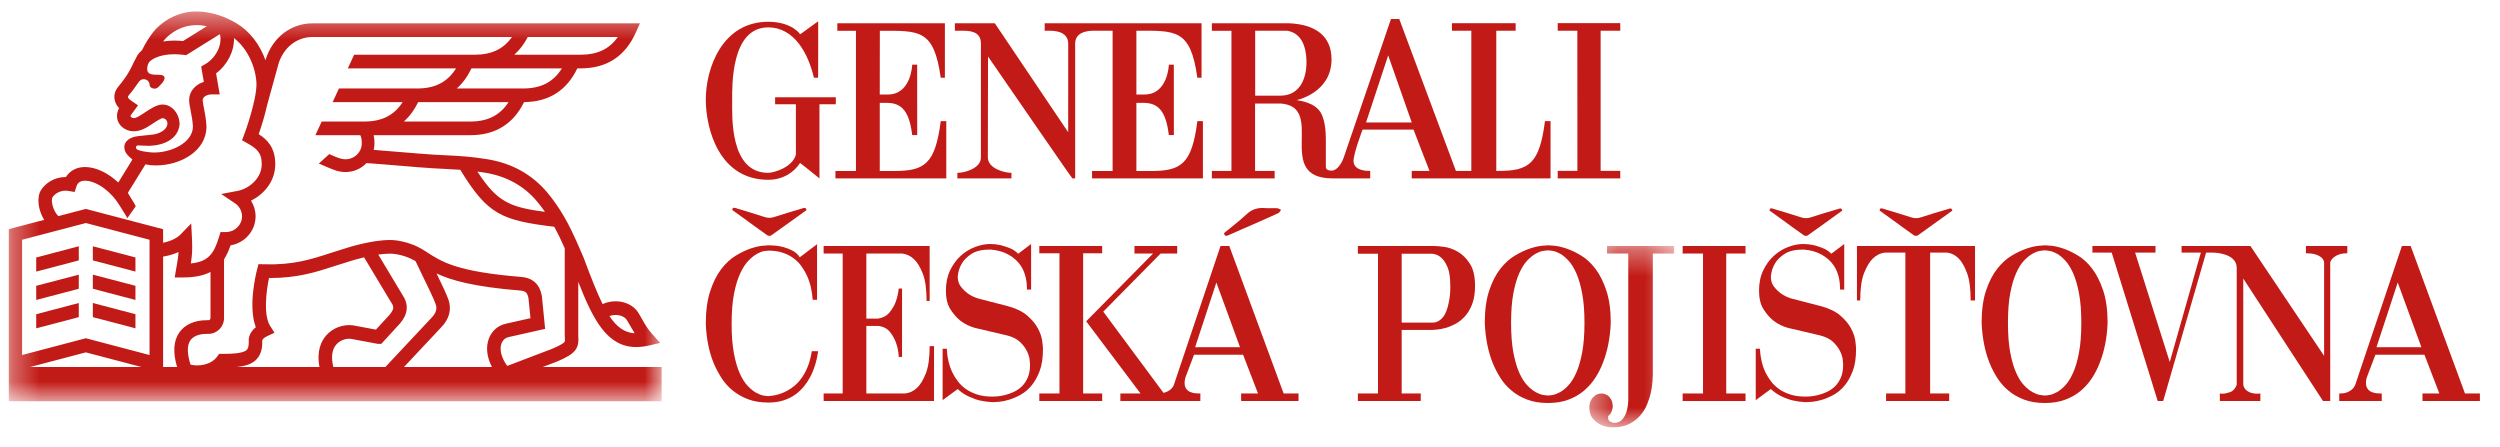 <svg width="95" height="17" viewBox="0 0 95 17" fill="none" xmlns="http://www.w3.org/2000/svg">
<g clip-path="url(#clip0_205_957)">
<mask id="mask0_205_957" style="mask-type:luminance" maskUnits="userSpaceOnUse" x="0" y="0" width="26" height="16">
<path d="M0.325 0.437H25.143V15.249H0.325V0.437Z" fill="white"/>
</mask>
<g mask="url(#mask0_205_957)">
<path fill-rule="evenodd" clip-rule="evenodd" d="M19.059 13.047C19.11 12.915 19.208 12.833 19.343 12.806L20.715 12.497L20.592 11.259L20.587 11.233C20.554 11.071 20.451 10.577 19.814 10.524C17.361 10.324 16.792 9.956 16.196 9.567C16.196 9.565 16.195 9.563 16.195 9.562L16.191 9.563L16.152 9.538C15.515 9.122 14.883 9.118 14.82 9.12C14.126 9.12 13.246 9.398 13.175 9.421C12.963 9.484 12.765 9.548 12.573 9.611C11.805 9.86 11.141 10.077 10.026 10.043L9.823 10.037L9.771 10.236C9.731 10.389 9.419 11.634 9.72 12.435C9.45 12.649 9.45 12.898 9.452 12.931C9.463 13.205 9.399 13.272 9.378 13.294C9.249 13.429 8.822 13.447 8.462 13.447H8.458H8.326L8.249 13.554C8.027 13.863 7.548 13.935 7.241 13.856C7.106 13.441 7.103 13.124 7.233 12.935C7.386 12.711 7.712 12.687 7.845 12.687H7.922C8.248 12.687 8.513 12.418 8.513 12.086V9.857C8.612 9.702 8.692 9.523 8.761 9.323C9.299 9.235 9.712 8.774 9.712 8.219C9.712 8.006 9.65 7.8 9.537 7.624C10.035 7.382 10.46 6.887 10.46 6.239C10.46 5.591 10.138 5.293 9.831 5.098C9.917 4.85 10.06 4.412 10.157 3.971L10.587 2.412C10.78 1.801 11.284 1.406 11.87 1.406H19.456C19.134 1.863 18.678 2.079 18.047 2.079H13.457L13.217 2.598H17.33C17.007 3.117 16.534 3.362 15.862 3.362H12.88L12.64 3.881H15.301C14.978 4.381 14.511 4.618 13.851 4.618H12.225L11.985 5.137H13.69C13.705 5.158 13.748 5.237 13.748 5.447C13.748 5.781 13.471 6.052 13.13 6.052C13.013 6.052 12.913 6.025 12.737 5.953C12.662 5.92 12.587 5.888 12.511 5.856L12.116 6.215C12.19 6.247 12.263 6.278 12.338 6.31C12.68 6.46 12.871 6.538 13.13 6.538C13.444 6.538 13.726 6.407 13.927 6.197C14.219 6.216 14.691 6.256 15.147 6.293C15.692 6.339 16.206 6.381 16.473 6.396C16.606 6.403 16.731 6.409 16.851 6.415C17.077 6.426 17.284 6.437 17.491 6.452C18.526 8.151 19.056 8.375 21.061 8.617C21.206 8.879 21.336 9.156 21.46 9.434V12.743L21.461 12.762C21.472 12.915 21.472 12.966 21.451 12.993C21.382 13.086 21.072 13.216 20.965 13.261L19.275 13.905C19.051 13.598 18.97 13.278 19.059 13.047ZM18.694 13.945H15.353L16.785 12.418C17.073 12.116 17.166 11.752 17.044 11.396C16.974 11.19 16.785 10.796 16.589 10.391C17.157 10.659 18.019 10.899 19.772 11.041C19.983 11.059 20.039 11.132 20.081 11.326L20.158 12.091L19.242 12.297C18.934 12.359 18.693 12.563 18.58 12.859C18.454 13.185 18.497 13.568 18.694 13.945ZM12.668 13.945C12.575 13.578 12.612 13.285 12.778 13.093C12.937 12.909 13.181 12.853 13.353 12.879L14.33 13.062L14.354 13.066H14.49L15.18 12.314L15.186 12.307C15.305 12.168 15.663 11.748 15.296 11.211L14.375 9.674C14.527 9.653 14.681 9.639 14.822 9.639L14.828 9.639C14.833 9.639 15.295 9.632 15.791 9.923C15.858 10.069 15.952 10.261 16.055 10.474C16.249 10.87 16.49 11.364 16.557 11.564C16.579 11.627 16.644 11.817 16.413 12.059L14.645 13.945H12.668ZM12.391 12.751C12.205 12.967 12.024 13.343 12.141 13.945H8.996C9.334 13.912 9.579 13.832 9.749 13.654C9.955 13.437 9.973 13.141 9.966 12.929C9.973 12.911 10.007 12.839 10.161 12.769L10.432 12.644L10.269 12.391C10.001 11.974 10.118 11.061 10.222 10.565H10.246C11.313 10.565 12.003 10.341 12.73 10.105C12.921 10.043 13.116 9.98 13.323 9.919L13.329 9.917C13.333 9.915 13.546 9.847 13.835 9.778L14.861 11.487L14.87 11.501C14.972 11.649 14.985 11.746 14.799 11.965L14.285 12.526L13.442 12.368L13.435 12.366C13.054 12.307 12.644 12.458 12.391 12.751ZM6.81 12.639C6.592 12.957 6.565 13.395 6.729 13.945H6.198V9.75C6.388 9.721 6.593 9.666 6.784 9.578C6.773 9.761 6.748 9.905 6.715 10.099C6.707 10.144 6.699 10.191 6.69 10.241L6.639 10.543H6.944C7.399 10.543 7.738 10.472 7.999 10.335V12.086C7.999 12.132 7.965 12.168 7.922 12.168H7.845C7.393 12.168 7.016 12.339 6.81 12.639ZM5.683 13.491L3.262 12.853L0.839 13.491V9.111L3.262 8.475L5.683 9.111V13.491ZM1.15 13.945L3.262 13.39L5.373 13.945H1.15ZM1.995 7.498C2.096 7.341 2.327 7.206 2.617 7.257L2.836 7.296L2.905 7.082C2.923 7.025 2.949 6.983 2.983 6.95C3.044 6.891 3.136 6.863 3.254 6.867C3.563 6.877 3.951 7.095 4.265 7.436C4.38 7.56 4.482 7.704 4.572 7.85C4.589 7.88 4.61 7.913 4.628 7.942C4.653 7.983 4.675 8.016 4.679 8.024C4.69 8.044 4.846 8.28 4.835 8.296C4.942 8.145 5.048 7.993 5.154 7.843C5.157 7.838 5.153 7.824 5.143 7.805C5.12 7.753 5.063 7.663 5.029 7.61C5.021 7.597 5.014 7.584 5.005 7.571L5.003 7.568C5 7.562 4.986 7.54 4.967 7.511C4.931 7.454 4.881 7.373 4.858 7.328L5.528 6.245C5.696 6.281 5.838 6.286 5.906 6.286H5.923C6.867 6.286 7.845 5.735 7.845 4.812V4.79C7.833 4.539 7.787 4.299 7.749 4.107C7.725 3.979 7.702 3.86 7.702 3.8C7.702 3.699 7.842 3.587 8.044 3.587H8.349L8.211 2.786C8.641 2.466 8.905 1.945 8.892 1.447C9.355 1.806 9.682 2.429 9.742 3.092C9.76 3.284 9.722 3.554 9.66 3.837L9.627 3.955L9.633 3.957C9.523 4.419 9.361 4.894 9.276 5.12L9.197 5.328L9.39 5.438C9.734 5.636 9.946 5.78 9.946 6.239C9.946 6.765 9.477 7.169 9.024 7.255L8.405 7.372L8.929 7.725C9.097 7.838 9.197 8.023 9.197 8.219C9.197 8.55 8.919 8.819 8.577 8.819H8.379L8.324 9.002C8.131 9.635 7.923 9.944 7.251 10.011C7.283 9.818 7.304 9.633 7.304 9.371C7.304 9.31 7.299 9.138 7.296 9.082L7.266 8.492L6.856 8.914C6.716 9.057 6.469 9.171 6.198 9.224V8.71L3.262 7.939L2.217 8.213C1.983 7.977 1.937 7.588 1.995 7.498ZM5.166 5.591C5.174 5.555 5.202 5.527 5.232 5.527L5.675 5.542C6.214 5.523 6.763 5.298 6.825 4.731C6.825 4.346 6.555 3.972 6.174 3.972C5.971 3.972 5.741 4.115 5.484 4.287C5.316 4.399 5.184 4.488 5.083 4.488C5.015 4.488 4.961 4.442 4.961 4.405C4.961 4.398 4.962 4.392 4.964 4.386L5.246 4.003L5.002 3.838C4.95 3.803 4.869 3.738 4.86 3.69C4.856 3.667 4.889 3.626 4.899 3.614C5 3.495 5.116 3.349 5.234 3.17C5.305 3.068 5.347 3.011 5.468 3.011C5.588 3.011 5.685 3.108 5.685 3.227C5.685 3.306 5.771 3.368 5.877 3.368C5.983 3.368 6.03 3.292 6.095 3.227C6.095 3.227 6.348 2.993 6.214 2.883C6.062 2.757 5.452 3.014 5.622 2.448L5.664 2.367C5.729 2.28 6.021 2.061 6.624 2.061C6.737 2.061 6.858 2.07 6.982 2.085L7.072 2.097L8.352 1.299C8.363 1.326 8.367 1.346 8.367 1.346L8.368 1.353C8.435 1.745 8.191 2.211 7.8 2.437L7.644 2.528L7.745 3.112C7.416 3.213 7.187 3.48 7.187 3.8C7.187 3.91 7.213 4.041 7.245 4.206C7.28 4.39 7.321 4.597 7.331 4.809C7.331 5.416 6.503 5.817 5.801 5.795L5.783 5.794C5.754 5.793 5.308 5.757 5.198 5.67C5.177 5.654 5.16 5.618 5.166 5.591ZM6.226 1.539C6.307 1.435 6.438 1.319 6.596 1.214C6.718 1.133 6.878 1.059 7.034 1.014C7.283 0.941 7.568 0.937 7.862 0.994L6.955 1.56C6.842 1.548 6.731 1.542 6.624 1.542C6.469 1.542 6.328 1.555 6.199 1.576C6.208 1.564 6.217 1.551 6.226 1.539ZM20.056 1.406H23.478C23.157 1.863 22.701 2.079 22.07 2.079H19.543C19.744 1.9 19.916 1.676 20.056 1.406ZM19.884 3.362H17.358C17.582 3.164 17.767 2.908 17.916 2.598H21.353C21.029 3.117 20.556 3.362 19.884 3.362ZM17.873 4.618H15.347C15.563 4.425 15.745 4.179 15.891 3.881H19.324C19.001 4.381 18.533 4.618 17.873 4.618ZM18.454 6.566C19.254 6.7 19.91 7.064 20.402 7.648C20.508 7.774 20.609 7.907 20.709 8.051C19.362 7.872 18.894 7.674 18.141 6.519C18.242 6.532 18.345 6.548 18.454 6.566ZM23.826 12.168C23.875 12.248 23.918 12.323 23.959 12.396C24.009 12.486 24.058 12.573 24.116 12.665C23.726 12.64 23.431 12.422 23.158 12.009C23.41 11.92 23.714 11.983 23.826 12.168ZM20.625 13.945L21.15 13.745L21.158 13.742C21.904 13.43 22.009 13.235 21.974 12.734V10.708C22.541 12.164 23.077 13.188 24.177 13.188C24.326 13.188 24.485 13.169 24.658 13.13L25.086 13.031L24.791 12.703C24.603 12.492 24.512 12.329 24.406 12.141C24.363 12.064 24.318 11.984 24.264 11.895C24.007 11.473 23.395 11.33 22.899 11.555C22.675 11.103 22.448 10.515 22.176 9.789L22.117 9.65C22.07 9.542 22.023 9.433 21.974 9.323V9.305H21.967C21.798 8.922 21.618 8.537 21.402 8.176C21.207 7.849 21.007 7.566 20.794 7.313C20.221 6.632 19.462 6.208 18.538 6.054C17.9 5.948 17.448 5.925 16.875 5.897C16.757 5.891 16.633 5.885 16.501 5.878C16.242 5.863 15.706 5.819 15.189 5.776C14.84 5.747 14.482 5.717 14.2 5.696C14.219 5.616 14.23 5.533 14.23 5.447C14.23 5.331 14.22 5.229 14.2 5.137H17.873C18.82 5.137 19.506 4.713 19.914 3.88C20.855 3.872 21.536 3.44 21.938 2.598H22.07C23.049 2.598 23.75 2.146 24.152 1.254L24.317 0.887H11.87C11.053 0.887 10.357 1.426 10.096 2.26L10.088 2.289C9.876 1.693 9.489 1.186 8.992 0.888C8.302 0.473 7.517 0.333 6.891 0.515C6.684 0.576 6.479 0.67 6.312 0.781C6.168 0.877 5.967 1.031 5.821 1.22C5.662 1.426 5.508 1.676 5.395 1.909C5.323 1.969 5.268 2.03 5.229 2.089L5.08 2.372L5.072 2.388C4.894 2.795 4.676 3.077 4.508 3.276C4.34 3.474 4.332 3.662 4.354 3.784C4.379 3.919 4.45 4.028 4.526 4.111L4.522 4.119C4.472 4.205 4.446 4.304 4.446 4.405C4.446 4.737 4.732 4.988 5.083 4.988C5.339 4.988 5.548 4.867 5.769 4.72C5.858 4.659 6.096 4.5 6.174 4.491C6.272 4.491 6.362 4.582 6.362 4.681C6.362 4.953 6.015 5.1 5.767 5.118L5.261 5.172C4.897 5.207 4.724 5.402 4.724 5.576C4.724 5.751 4.808 5.85 4.866 5.908L4.903 5.947L5.032 6.062L4.495 6.935C4.113 6.577 3.666 6.361 3.269 6.348C3.013 6.339 2.792 6.418 2.629 6.573C2.581 6.619 2.54 6.67 2.504 6.727H2.495C2.072 6.727 1.731 6.956 1.564 7.214C1.383 7.495 1.448 7.983 1.678 8.354L0.325 8.71V15.249H25.143V13.945H20.625Z" fill="#C21B17"/>
</g>
<path fill-rule="evenodd" clip-rule="evenodd" d="M5.147 9.783L3.528 9.359V9.895L5.147 10.32V9.783Z" fill="#C21B17"/>
<path fill-rule="evenodd" clip-rule="evenodd" d="M1.376 10.32L2.994 9.895V9.358L1.376 9.784V10.32Z" fill="#C21B17"/>
<path fill-rule="evenodd" clip-rule="evenodd" d="M1.376 11.398L2.994 10.973V10.437L1.376 10.861V11.398Z" fill="#C21B17"/>
<path fill-rule="evenodd" clip-rule="evenodd" d="M5.147 10.861L3.528 10.437V10.973L5.147 11.398V10.861Z" fill="#C21B17"/>
<path fill-rule="evenodd" clip-rule="evenodd" d="M5.147 11.94L3.528 11.514V12.051L5.147 12.476V11.94Z" fill="#C21B17"/>
<path fill-rule="evenodd" clip-rule="evenodd" d="M1.376 12.476L2.994 12.051V11.514L1.376 11.94V12.476Z" fill="#C21B17"/>
<path fill-rule="evenodd" clip-rule="evenodd" d="M30.476 7.924C30.125 8.028 29.772 8.13 29.425 8.245C29.293 8.29 29.175 8.286 29.046 8.244C28.693 8.129 28.337 8.023 27.982 7.915C27.914 7.895 27.837 7.862 27.827 7.981C27.972 8.085 28.105 8.18 28.238 8.277C28.544 8.499 28.848 8.724 29.157 8.941C29.192 8.966 29.27 8.97 29.303 8.947C29.754 8.629 30.2 8.305 30.647 7.984C30.621 7.86 30.54 7.905 30.476 7.924Z" fill="#C21B17"/>
<path fill-rule="evenodd" clip-rule="evenodd" d="M33.967 6.498H33.431V3.91H33.742C34.261 3.923 34.557 4.229 34.663 5.133H34.854L34.852 2.456C34.849 2.461 34.664 2.456 34.664 2.456C34.664 2.47 34.628 3.607 33.719 3.591H33.431L33.434 1.17C34.935 1.17 35.487 1.094 35.748 2.955H35.906V0.884L31.818 0.885V1.17H32.526V6.498H31.746V6.779H35.959V4.602H35.748C35.538 6.248 35.125 6.498 33.967 6.498Z" fill="#C21B17"/>
<path fill-rule="evenodd" clip-rule="evenodd" d="M29.191 6.832C29.773 6.832 30.183 6.533 30.402 6.193C30.405 6.185 31.136 6.776 31.139 6.779V3.962H31.761V3.697H29.454V3.962H30.244V5.878C30.111 6.364 29.401 6.568 29.191 6.568C27.717 6.568 27.823 4.389 27.823 3.805C27.823 3.272 27.77 1.041 29.191 1.041C30.191 1.041 30.718 2.049 30.929 2.955H31.089C31.089 2.582 31.095 0.808 31.091 0.812C31.095 0.798 30.405 1.313 30.402 1.304C30.418 1.301 30.087 0.827 29.191 0.827C27.452 0.827 26.814 2.582 26.82 3.805C26.828 4.925 27.338 6.832 29.191 6.832Z" fill="#C21B17"/>
<path fill-rule="evenodd" clip-rule="evenodd" d="M48.643 3.636H47.697V1.167H48.907C49.617 1.276 49.646 2.105 49.646 2.369C49.646 3.008 49.382 3.636 48.643 3.636ZM52.751 2.105L53.646 4.653H51.91L52.751 2.105ZM52.068 6.495C51.989 6.495 51.468 6.511 51.435 6.144C51.413 5.879 51.778 4.925 51.778 4.925H53.714C53.714 4.922 54.316 6.496 54.322 6.496H53.646V6.779H58.921V4.602H58.709C58.499 6.248 58.086 6.495 56.929 6.495H56.859V1.168H57.595V0.881H55.173V1.168H55.91V6.495H55.325L53.172 0.722H52.856C52.863 0.719 51.069 5.96 51.065 5.975C51.069 5.96 50.929 6.425 50.633 6.483C50.361 6.496 50.382 6.353 50.382 6.302V5.292C50.382 5.028 50.361 4.426 50.089 4.149C49.784 3.839 49.263 3.816 49.274 3.804C49.274 3.804 50.598 3.528 50.598 2.256C50.598 1.365 49.984 0.921 48.96 0.883H46.051V1.17H46.795V6.496H46.051V6.779H48.437V6.496H47.693V3.935H48.685C50.407 4.079 48.39 6.782 50.645 6.779H52.068V6.495Z" fill="#C21B17"/>
<path fill-rule="evenodd" clip-rule="evenodd" d="M37.275 1.627V5.981C37.275 6.406 36.646 6.568 36.383 6.568H36.38V6.779H38.434V6.568C38.171 6.568 37.538 6.406 37.538 5.981L37.545 2.148C38.649 3.742 40.732 6.782 40.752 6.779H40.856V1.627C40.885 1.183 41.384 1.167 41.594 1.167H42.279V6.498H41.498V6.779H45.711V4.602H45.5C45.291 6.248 44.878 6.499 43.719 6.499H43.183V3.91H43.494C44.014 3.923 44.309 4.229 44.415 5.133H44.607L44.605 2.456C44.601 2.462 44.417 2.456 44.417 2.456C44.417 2.47 44.379 3.607 43.471 3.591H43.183V1.167C44.684 1.167 45.239 1.094 45.5 2.955H45.659V0.884H39.698V1.167H39.854C40.064 1.167 40.563 1.183 40.592 1.627L40.591 5.025L37.803 0.884H36.285V1.167H36.538C36.837 1.167 37.256 1.18 37.275 1.627Z" fill="#C21B17"/>
<path fill-rule="evenodd" clip-rule="evenodd" d="M61.57 6.492H60.824V1.168H61.57V0.88H59.193V1.168H59.939L59.941 6.492H59.193V6.779H61.57V6.492Z" fill="#C21B17"/>
<path fill-rule="evenodd" clip-rule="evenodd" d="M68.546 8.942C68.58 8.966 68.657 8.97 68.689 8.948C69.131 8.636 69.568 8.319 70.006 8.003C69.981 7.882 69.901 7.926 69.839 7.945C69.494 8.047 69.149 8.146 68.808 8.26C68.678 8.303 68.564 8.3 68.437 8.258C68.091 8.146 67.742 8.042 67.394 7.937C67.327 7.916 67.252 7.884 67.242 8.001C67.384 8.103 67.515 8.196 67.645 8.291C67.945 8.509 68.242 8.729 68.546 8.942Z" fill="#C21B17"/>
<path fill-rule="evenodd" clip-rule="evenodd" d="M72.729 8.942C72.763 8.966 72.84 8.97 72.873 8.948C73.314 8.636 73.752 8.319 74.19 8.003C74.164 7.882 74.085 7.926 74.022 7.945C73.678 8.047 73.332 8.146 72.992 8.26C72.862 8.303 72.748 8.3 72.62 8.258C72.274 8.146 71.925 8.042 71.577 7.937C71.511 7.916 71.435 7.884 71.425 8.001C71.567 8.103 71.698 8.196 71.828 8.291C72.128 8.509 72.426 8.729 72.729 8.942Z" fill="#C21B17"/>
<path fill-rule="evenodd" clip-rule="evenodd" d="M30.703 13.909C30.639 14.072 30.565 14.213 30.482 14.334C30.399 14.454 30.309 14.557 30.212 14.641C30.114 14.725 30.019 14.792 29.924 14.843C29.702 14.966 29.461 15.037 29.2 15.053H29.175C29.147 15.053 29.093 15.046 29.013 15.032C28.933 15.018 28.841 14.983 28.738 14.927C28.636 14.871 28.529 14.785 28.418 14.67C28.307 14.555 28.205 14.397 28.114 14.195C28.022 13.993 27.947 13.738 27.889 13.429C27.831 13.121 27.802 12.747 27.802 12.31C27.802 11.855 27.832 11.472 27.893 11.161C27.954 10.85 28.033 10.59 28.131 10.383C28.228 10.175 28.333 10.014 28.447 9.899C28.561 9.784 28.669 9.698 28.771 9.642C28.874 9.586 28.964 9.552 29.042 9.541C29.12 9.53 29.17 9.524 29.192 9.524H29.2C29.405 9.524 29.587 9.551 29.745 9.604C29.904 9.658 30.041 9.728 30.157 9.815C30.274 9.902 30.373 10.001 30.453 10.114C30.533 10.226 30.601 10.341 30.657 10.459C30.785 10.733 30.859 11.045 30.882 11.393H31.048V9.28L30.391 9.777C30.324 9.67 30.235 9.588 30.124 9.529C30.013 9.47 29.901 9.425 29.787 9.394C29.673 9.363 29.568 9.343 29.471 9.335C29.374 9.326 29.3 9.322 29.25 9.322H29.192C29.17 9.322 29.096 9.328 28.971 9.339C28.846 9.351 28.697 9.385 28.522 9.444C28.347 9.503 28.16 9.593 27.96 9.714C27.76 9.834 27.576 10.006 27.406 10.227C27.237 10.449 27.097 10.729 26.986 11.069C26.875 11.408 26.82 11.822 26.82 12.31C26.842 12.865 26.942 13.362 27.119 13.799C27.197 13.985 27.293 14.167 27.406 14.346C27.52 14.526 27.66 14.686 27.827 14.826C27.993 14.966 28.189 15.08 28.414 15.167C28.638 15.254 28.901 15.297 29.2 15.297C29.417 15.297 29.609 15.269 29.779 15.213C29.948 15.157 30.096 15.083 30.224 14.99C30.352 14.898 30.461 14.794 30.553 14.679C30.645 14.564 30.724 14.445 30.79 14.321C30.94 14.035 31.04 13.71 31.09 13.345H30.848C30.815 13.558 30.766 13.746 30.703 13.909Z" fill="#C21B17"/>
<path fill-rule="evenodd" clip-rule="evenodd" d="M35.181 14.191C35.084 14.435 34.977 14.613 34.861 14.725C34.722 14.86 34.566 14.935 34.394 14.952H32.921V12.386H33.396C33.579 12.414 33.72 12.491 33.82 12.617C33.92 12.743 33.995 12.877 34.045 13.017C34.106 13.18 34.142 13.362 34.153 13.564H34.278V10.963H34.153C34.131 11.154 34.089 11.331 34.028 11.494C33.972 11.634 33.894 11.764 33.791 11.885C33.688 12.006 33.545 12.08 33.362 12.108H32.921V9.634H34.278C34.45 9.651 34.605 9.726 34.744 9.861C34.861 9.973 34.967 10.152 35.065 10.396C35.162 10.639 35.21 10.986 35.21 11.435H35.327V9.348H31.298V9.634H32.022V14.952H31.298V15.238H35.493V13.152H35.327C35.327 13.6 35.278 13.947 35.181 14.191Z" fill="#C21B17"/>
<path fill-rule="evenodd" clip-rule="evenodd" d="M39.632 13.244C39.632 13.188 39.622 13.088 39.602 12.945C39.583 12.802 39.529 12.646 39.44 12.478C39.352 12.31 39.215 12.147 39.032 11.99C38.849 11.833 38.597 11.712 38.275 11.628L37.168 11.342C37.024 11.297 36.896 11.236 36.785 11.157C36.691 11.09 36.602 11.004 36.519 10.9C36.435 10.796 36.394 10.666 36.394 10.509C36.41 10.318 36.466 10.147 36.56 9.996C36.638 9.867 36.76 9.749 36.926 9.642C37.093 9.536 37.326 9.483 37.626 9.483C37.886 9.499 38.12 9.564 38.325 9.676C38.414 9.726 38.5 9.788 38.583 9.861C38.666 9.934 38.741 10.022 38.808 10.126C38.874 10.23 38.927 10.355 38.966 10.501C39.005 10.647 39.024 10.815 39.024 11.005H39.182V9.272L38.691 9.642C38.597 9.547 38.489 9.475 38.367 9.428C38.244 9.38 38.128 9.342 38.017 9.314C37.889 9.286 37.759 9.272 37.626 9.272C37.443 9.272 37.251 9.31 37.051 9.386C36.851 9.461 36.67 9.574 36.506 9.722C36.342 9.871 36.208 10.056 36.102 10.278C35.997 10.499 35.944 10.756 35.944 11.048C35.944 11.339 36.002 11.577 36.119 11.759C36.236 11.941 36.363 12.085 36.502 12.192C36.663 12.316 36.846 12.405 37.051 12.461L38.275 12.748C38.486 12.804 38.648 12.886 38.762 12.996C38.876 13.105 38.962 13.219 39.02 13.337C39.078 13.454 39.113 13.561 39.124 13.656C39.135 13.752 39.141 13.816 39.141 13.85V13.867C39.141 14.058 39.11 14.222 39.049 14.359C38.988 14.496 38.91 14.609 38.816 14.696C38.722 14.783 38.617 14.851 38.504 14.902C38.39 14.952 38.28 14.99 38.175 15.015C38.07 15.041 37.977 15.056 37.896 15.062C37.816 15.067 37.759 15.07 37.726 15.07H37.701C37.484 15.07 37.294 15.044 37.13 14.99C36.967 14.937 36.825 14.868 36.706 14.784C36.586 14.7 36.485 14.603 36.402 14.494C36.319 14.384 36.249 14.274 36.194 14.161C36.066 13.892 35.994 13.589 35.978 13.253H35.819V15.205L36.394 14.784C36.527 14.908 36.671 15.004 36.827 15.074C36.982 15.145 37.123 15.194 37.251 15.222C37.401 15.255 37.551 15.275 37.701 15.281H37.734C37.778 15.281 37.855 15.276 37.963 15.268C38.071 15.259 38.196 15.234 38.337 15.192C38.479 15.15 38.626 15.087 38.779 15.003C38.931 14.919 39.07 14.803 39.195 14.654C39.32 14.505 39.424 14.32 39.507 14.098C39.59 13.877 39.632 13.606 39.632 13.286V13.244Z" fill="#C21B17"/>
<path fill-rule="evenodd" clip-rule="evenodd" d="M55.111 10.905C55.111 10.944 55.11 11.004 55.107 11.085C55.104 11.167 55.095 11.258 55.078 11.359C55.062 11.46 55.039 11.564 55.012 11.67C54.984 11.777 54.945 11.874 54.895 11.961C54.845 12.048 54.781 12.119 54.703 12.175C54.626 12.232 54.534 12.259 54.429 12.259H53.264V9.642H54.429C54.556 9.654 54.67 9.704 54.77 9.794C54.859 9.872 54.938 9.993 55.007 10.156C55.077 10.318 55.111 10.554 55.111 10.863V10.905ZM55.399 9.567C55.224 9.466 55.05 9.404 54.878 9.381C54.706 9.359 54.581 9.348 54.504 9.348H51.599V9.642H52.364V14.952H51.599V15.238H53.988V14.952H53.264V12.537H54.437C54.459 12.537 54.515 12.533 54.604 12.524C54.692 12.516 54.796 12.497 54.916 12.466C55.035 12.435 55.161 12.384 55.295 12.314C55.428 12.244 55.551 12.147 55.665 12.024C55.779 11.9 55.872 11.743 55.944 11.553C56.016 11.362 56.052 11.132 56.052 10.863C56.052 10.504 55.987 10.223 55.856 10.021C55.726 9.819 55.574 9.668 55.399 9.567Z" fill="#C21B17"/>
<path fill-rule="evenodd" clip-rule="evenodd" d="M60.122 13.395C60.064 13.704 59.989 13.961 59.898 14.165C59.806 14.37 59.706 14.53 59.598 14.645C59.49 14.76 59.384 14.846 59.281 14.902C59.179 14.958 59.089 14.993 59.011 15.007C58.933 15.021 58.878 15.028 58.844 15.028H58.794C58.767 15.028 58.713 15.021 58.632 15.007C58.552 14.993 58.46 14.958 58.358 14.902C58.255 14.846 58.148 14.76 58.037 14.645C57.926 14.53 57.825 14.37 57.733 14.165C57.642 13.961 57.567 13.704 57.508 13.395C57.45 13.087 57.421 12.711 57.421 12.268C57.421 11.825 57.45 11.45 57.508 11.144C57.567 10.838 57.642 10.583 57.733 10.378C57.825 10.174 57.926 10.014 58.037 9.899C58.148 9.784 58.254 9.698 58.353 9.642C58.453 9.586 58.544 9.551 58.624 9.537C58.704 9.523 58.761 9.516 58.794 9.516H58.844C58.878 9.516 58.935 9.523 59.015 9.537C59.096 9.551 59.186 9.586 59.286 9.642C59.386 9.698 59.49 9.784 59.598 9.899C59.706 10.014 59.806 10.174 59.898 10.378C59.989 10.583 60.064 10.84 60.122 11.149C60.181 11.457 60.21 11.83 60.21 12.268C60.21 12.711 60.181 13.087 60.122 13.395ZM60.909 13.791C61.087 13.342 61.186 12.834 61.209 12.268C61.209 11.785 61.153 11.377 61.042 11.043C60.931 10.71 60.792 10.433 60.626 10.214C60.459 9.996 60.278 9.827 60.081 9.71C59.884 9.592 59.698 9.503 59.523 9.444C59.348 9.385 59.197 9.351 59.069 9.339C58.942 9.328 58.867 9.322 58.844 9.322H58.828C58.806 9.322 58.729 9.328 58.599 9.339C58.468 9.351 58.314 9.385 58.137 9.444C57.959 9.503 57.771 9.592 57.571 9.71C57.371 9.827 57.185 9.996 57.013 10.214C56.841 10.433 56.7 10.71 56.589 11.043C56.478 11.377 56.422 11.785 56.422 12.268C56.444 12.834 56.544 13.342 56.722 13.791C56.8 13.982 56.895 14.168 57.009 14.351C57.123 14.533 57.264 14.695 57.434 14.838C57.603 14.982 57.801 15.097 58.029 15.183C58.256 15.271 58.52 15.314 58.82 15.314C59.119 15.314 59.383 15.271 59.61 15.183C59.838 15.097 60.035 14.982 60.201 14.838C60.368 14.695 60.509 14.533 60.626 14.351C60.742 14.168 60.837 13.982 60.909 13.791Z" fill="#C21B17"/>
<path fill-rule="evenodd" clip-rule="evenodd" d="M63.941 9.634H64.715V14.952H63.941V15.239H66.33V14.952H65.597V9.634H66.33V9.348H63.941V9.634Z" fill="#C21B17"/>
<mask id="mask1_205_957" style="mask-type:luminance" maskUnits="userSpaceOnUse" x="60" y="9" width="4" height="8">
<path d="M60.393 9.348H63.616V16.24H60.393V9.348Z" fill="white"/>
</mask>
<g mask="url(#mask1_205_957)">
<path fill-rule="evenodd" clip-rule="evenodd" d="M63.616 9.348H61.067V9.634H61.874V15.213C61.869 15.37 61.847 15.513 61.808 15.642C61.775 15.755 61.721 15.854 61.646 15.941C61.571 16.028 61.464 16.072 61.325 16.072C61.286 16.066 61.25 16.055 61.217 16.038C61.189 16.027 61.164 16.008 61.142 15.983C61.12 15.958 61.109 15.928 61.109 15.895V15.811C61.142 15.788 61.171 15.759 61.196 15.722C61.221 15.686 61.239 15.648 61.25 15.609C61.267 15.564 61.278 15.516 61.283 15.466C61.283 15.348 61.264 15.254 61.225 15.184C61.186 15.114 61.142 15.062 61.092 15.028C61.031 14.989 60.967 14.963 60.901 14.952C60.773 14.952 60.676 14.979 60.609 15.032C60.543 15.086 60.493 15.143 60.459 15.205C60.421 15.278 60.398 15.365 60.393 15.466C60.393 15.662 60.44 15.812 60.535 15.916C60.629 16.02 60.731 16.097 60.842 16.147C60.975 16.209 61.122 16.24 61.283 16.24C61.528 16.24 61.734 16.198 61.904 16.114C62.073 16.029 62.214 15.921 62.328 15.79C62.442 15.658 62.531 15.513 62.594 15.356C62.658 15.199 62.706 15.046 62.736 14.898C62.767 14.749 62.786 14.614 62.794 14.494C62.803 14.373 62.807 14.287 62.807 14.237V9.634H63.616V9.348Z" fill="#C21B17"/>
</g>
<path fill-rule="evenodd" clip-rule="evenodd" d="M70.339 12.478C70.25 12.31 70.114 12.147 69.931 11.99C69.748 11.833 69.495 11.713 69.174 11.628L68.066 11.342C67.922 11.297 67.794 11.236 67.684 11.157C67.589 11.09 67.5 11.004 67.417 10.9C67.334 10.797 67.292 10.666 67.292 10.509C67.309 10.318 67.364 10.147 67.459 9.996C67.537 9.867 67.659 9.749 67.825 9.642C67.992 9.536 68.224 9.483 68.524 9.483C68.785 9.499 69.018 9.564 69.223 9.676C69.312 9.727 69.398 9.788 69.482 9.861C69.565 9.934 69.64 10.023 69.706 10.126C69.773 10.23 69.825 10.355 69.865 10.501C69.903 10.647 69.923 10.815 69.923 11.006H70.081V9.272L69.59 9.642C69.495 9.547 69.387 9.475 69.265 9.428C69.143 9.38 69.026 9.342 68.915 9.314C68.788 9.286 68.657 9.272 68.524 9.272C68.341 9.272 68.15 9.31 67.95 9.386C67.75 9.461 67.568 9.574 67.405 9.722C67.241 9.871 67.106 10.056 67.001 10.278C66.895 10.499 66.843 10.756 66.843 11.048C66.843 11.339 66.901 11.577 67.018 11.759C67.134 11.941 67.262 12.085 67.4 12.192C67.561 12.316 67.745 12.405 67.95 12.461L69.174 12.748C69.384 12.804 69.547 12.886 69.66 12.996C69.774 13.105 69.86 13.219 69.918 13.337C69.977 13.454 70.011 13.561 70.023 13.656C70.034 13.752 70.039 13.816 70.039 13.85V13.867C70.039 14.058 70.009 14.222 69.948 14.359C69.886 14.496 69.809 14.609 69.715 14.696C69.62 14.783 69.516 14.851 69.403 14.902C69.289 14.953 69.179 14.99 69.074 15.015C68.968 15.041 68.875 15.056 68.795 15.062C68.714 15.068 68.657 15.07 68.624 15.07H68.599C68.383 15.07 68.192 15.044 68.029 14.99C67.865 14.937 67.724 14.868 67.605 14.784C67.485 14.7 67.384 14.603 67.301 14.494C67.217 14.384 67.148 14.274 67.092 14.161C66.965 13.892 66.893 13.589 66.876 13.253H66.718V15.205L67.292 14.784C67.425 14.908 67.57 15.004 67.725 15.074C67.88 15.145 68.022 15.194 68.15 15.222C68.299 15.255 68.449 15.275 68.599 15.281H68.632C68.677 15.281 68.753 15.276 68.861 15.268C68.969 15.259 69.094 15.234 69.236 15.192C69.377 15.15 69.524 15.087 69.677 15.003C69.83 14.919 69.969 14.803 70.093 14.654C70.218 14.505 70.322 14.32 70.405 14.098C70.489 13.877 70.53 13.606 70.53 13.286V13.244C70.53 13.188 70.52 13.088 70.501 12.945C70.482 12.802 70.428 12.646 70.339 12.478Z" fill="#C21B17"/>
<path fill-rule="evenodd" clip-rule="evenodd" d="M70.564 11.418H70.689C70.689 10.963 70.739 10.613 70.839 10.366C70.939 10.119 71.047 9.94 71.164 9.827C71.302 9.693 71.458 9.617 71.63 9.6H72.404V14.952H71.671V15.239H74.069V14.952H73.345V9.6H73.986C74.152 9.617 74.302 9.693 74.435 9.827C74.546 9.94 74.649 10.119 74.743 10.366C74.837 10.613 74.885 10.963 74.885 11.418H75.051V9.348H70.564V11.418Z" fill="#C21B17"/>
<path fill-rule="evenodd" clip-rule="evenodd" d="M79.002 13.395C78.945 13.704 78.869 13.961 78.778 14.165C78.686 14.37 78.586 14.53 78.478 14.645C78.37 14.76 78.265 14.846 78.162 14.902C78.059 14.958 77.969 14.993 77.891 15.007C77.814 15.021 77.758 15.028 77.725 15.028H77.675C77.647 15.028 77.593 15.021 77.513 15.007C77.432 14.993 77.341 14.958 77.238 14.902C77.135 14.846 77.028 14.76 76.917 14.645C76.806 14.53 76.705 14.37 76.614 14.165C76.522 13.961 76.447 13.704 76.389 13.395C76.331 13.087 76.302 12.711 76.302 12.268C76.302 11.825 76.331 11.45 76.389 11.144C76.447 10.838 76.522 10.583 76.614 10.378C76.705 10.174 76.806 10.014 76.917 9.899C77.028 9.784 77.134 9.698 77.234 9.642C77.334 9.586 77.424 9.551 77.504 9.537C77.585 9.523 77.642 9.516 77.675 9.516H77.725C77.758 9.516 77.815 9.523 77.895 9.537C77.976 9.551 78.066 9.586 78.166 9.642C78.266 9.698 78.37 9.784 78.478 9.899C78.586 10.014 78.686 10.174 78.778 10.378C78.869 10.583 78.945 10.84 79.002 11.149C79.061 11.457 79.09 11.83 79.09 12.268C79.09 12.711 79.061 13.087 79.002 13.395ZM79.506 10.214C79.34 9.996 79.158 9.827 78.961 9.71C78.764 9.592 78.578 9.503 78.403 9.444C78.228 9.385 78.077 9.351 77.95 9.339C77.822 9.328 77.747 9.322 77.725 9.322H77.708C77.686 9.322 77.61 9.328 77.479 9.339C77.349 9.351 77.195 9.385 77.017 9.444C76.84 9.503 76.651 9.592 76.451 9.71C76.251 9.827 76.066 9.996 75.894 10.214C75.722 10.433 75.58 10.71 75.469 11.043C75.358 11.377 75.302 11.785 75.302 12.268C75.325 12.834 75.424 13.342 75.602 13.791C75.68 13.982 75.775 14.168 75.889 14.351C76.003 14.533 76.145 14.695 76.314 14.838C76.483 14.982 76.681 15.097 76.909 15.183C77.137 15.271 77.4 15.314 77.7 15.314C78 15.314 78.263 15.271 78.491 15.183C78.718 15.097 78.915 14.982 79.082 14.838C79.248 14.695 79.39 14.533 79.506 14.351C79.623 14.168 79.717 13.982 79.789 13.791C79.967 13.342 80.067 12.834 80.089 12.268C80.089 11.785 80.033 11.377 79.922 11.043C79.811 10.71 79.673 10.433 79.506 10.214Z" fill="#C21B17"/>
<path fill-rule="evenodd" clip-rule="evenodd" d="M89.044 9.633C89.097 9.628 89.137 9.625 89.165 9.625H89.198V9.347H87.625V9.625H87.667C87.7 9.625 87.749 9.628 87.812 9.633C87.876 9.639 87.943 9.653 88.012 9.675C88.082 9.698 88.145 9.731 88.204 9.776C88.262 9.821 88.299 9.883 88.316 9.961V13.522L85.516 9.348L84.112 9.347V9.348H82.9V9.6H83.632L82.451 13.758L81.135 9.6H81.909V9.348H79.512V9.6H80.245L81.993 15.239H82.201L83.832 9.6H84.112C84.112 9.6 84.995 9.606 84.995 10.181V14.624C84.939 14.77 84.854 14.863 84.741 14.902C84.627 14.941 84.531 14.961 84.454 14.961C84.442 14.961 84.43 14.96 84.416 14.957C84.402 14.954 84.39 14.953 84.379 14.953H84.354V15.239H85.894V14.953H85.86C85.849 14.953 85.837 14.954 85.823 14.957C85.809 14.96 85.794 14.961 85.777 14.961C85.738 14.961 85.691 14.957 85.636 14.948C85.58 14.94 85.526 14.925 85.473 14.902C85.421 14.88 85.374 14.846 85.332 14.801C85.29 14.756 85.261 14.697 85.244 14.624V10.585L88.275 15.239H88.549V9.961C88.582 9.883 88.628 9.821 88.686 9.776C88.745 9.731 88.806 9.698 88.87 9.675C88.933 9.653 88.992 9.639 89.044 9.633Z" fill="#C21B17"/>
<path fill-rule="evenodd" clip-rule="evenodd" d="M90.306 13.194L91.114 10.736L92.013 13.194H90.306ZM93.669 14.952L91.605 9.348H91.272L89.499 14.624C89.466 14.697 89.423 14.756 89.37 14.801C89.317 14.846 89.263 14.88 89.208 14.902C89.152 14.924 89.1 14.938 89.05 14.944C89 14.95 88.961 14.952 88.933 14.952H88.891V15.238H90.506V14.952H90.431C90.392 14.952 90.343 14.948 90.281 14.94C90.22 14.931 90.162 14.914 90.107 14.889C90.051 14.864 90.004 14.823 89.965 14.767C89.926 14.711 89.907 14.638 89.907 14.549C89.907 14.476 89.918 14.405 89.94 14.338L90.265 13.48H92.129L92.695 14.952H92.055V15.238H94.236V14.952H93.669Z" fill="#C21B17"/>
<path fill-rule="evenodd" clip-rule="evenodd" d="M41.159 9.625H41.883V9.348H39.494V9.625H40.26V14.952H39.494V15.238H41.883V14.952H41.159V9.625Z" fill="#C21B17"/>
<path fill-rule="evenodd" clip-rule="evenodd" d="M46.671 8.942C46.992 8.796 47.317 8.66 47.639 8.518C47.953 8.38 48.267 8.242 48.578 8.098C48.622 8.077 48.647 8.017 48.681 7.975C48.632 7.953 48.584 7.915 48.534 7.913C48.385 7.904 48.234 7.92 48.085 7.908C47.813 7.885 47.583 7.941 47.374 8.138C47.102 8.392 46.804 8.617 46.509 8.862C46.537 8.964 46.58 8.984 46.671 8.942Z" fill="#C21B17"/>
<path fill-rule="evenodd" clip-rule="evenodd" d="M45.415 13.194L46.222 10.736L47.121 13.194H45.415ZM46.713 9.348H46.38L44.607 14.624C44.607 14.624 44.539 14.855 44.213 14.929L41.924 11.843L44.103 9.634H44.734V9.348H43.11V9.634H43.817L41.275 12.209L43.34 14.952H42.574V15.238H43.999H44.963H45.614V14.952H45.539C45.501 14.952 45.451 14.948 45.39 14.94C45.329 14.931 45.27 14.914 45.215 14.889C45.159 14.864 45.112 14.823 45.073 14.767C45.034 14.711 45.015 14.638 45.015 14.549C45.015 14.476 45.026 14.405 45.048 14.338L45.373 13.48H47.237L47.804 14.952H47.163V15.238H49.344V14.952H48.778L46.713 9.348Z" fill="#C21B17"/>
</g>
<defs>
<clipPath id="clip0_205_957">
<rect width="94" height="16" fill="white" transform="translate(0.325 0.275)"/>
</clipPath>
</defs>
</svg>
